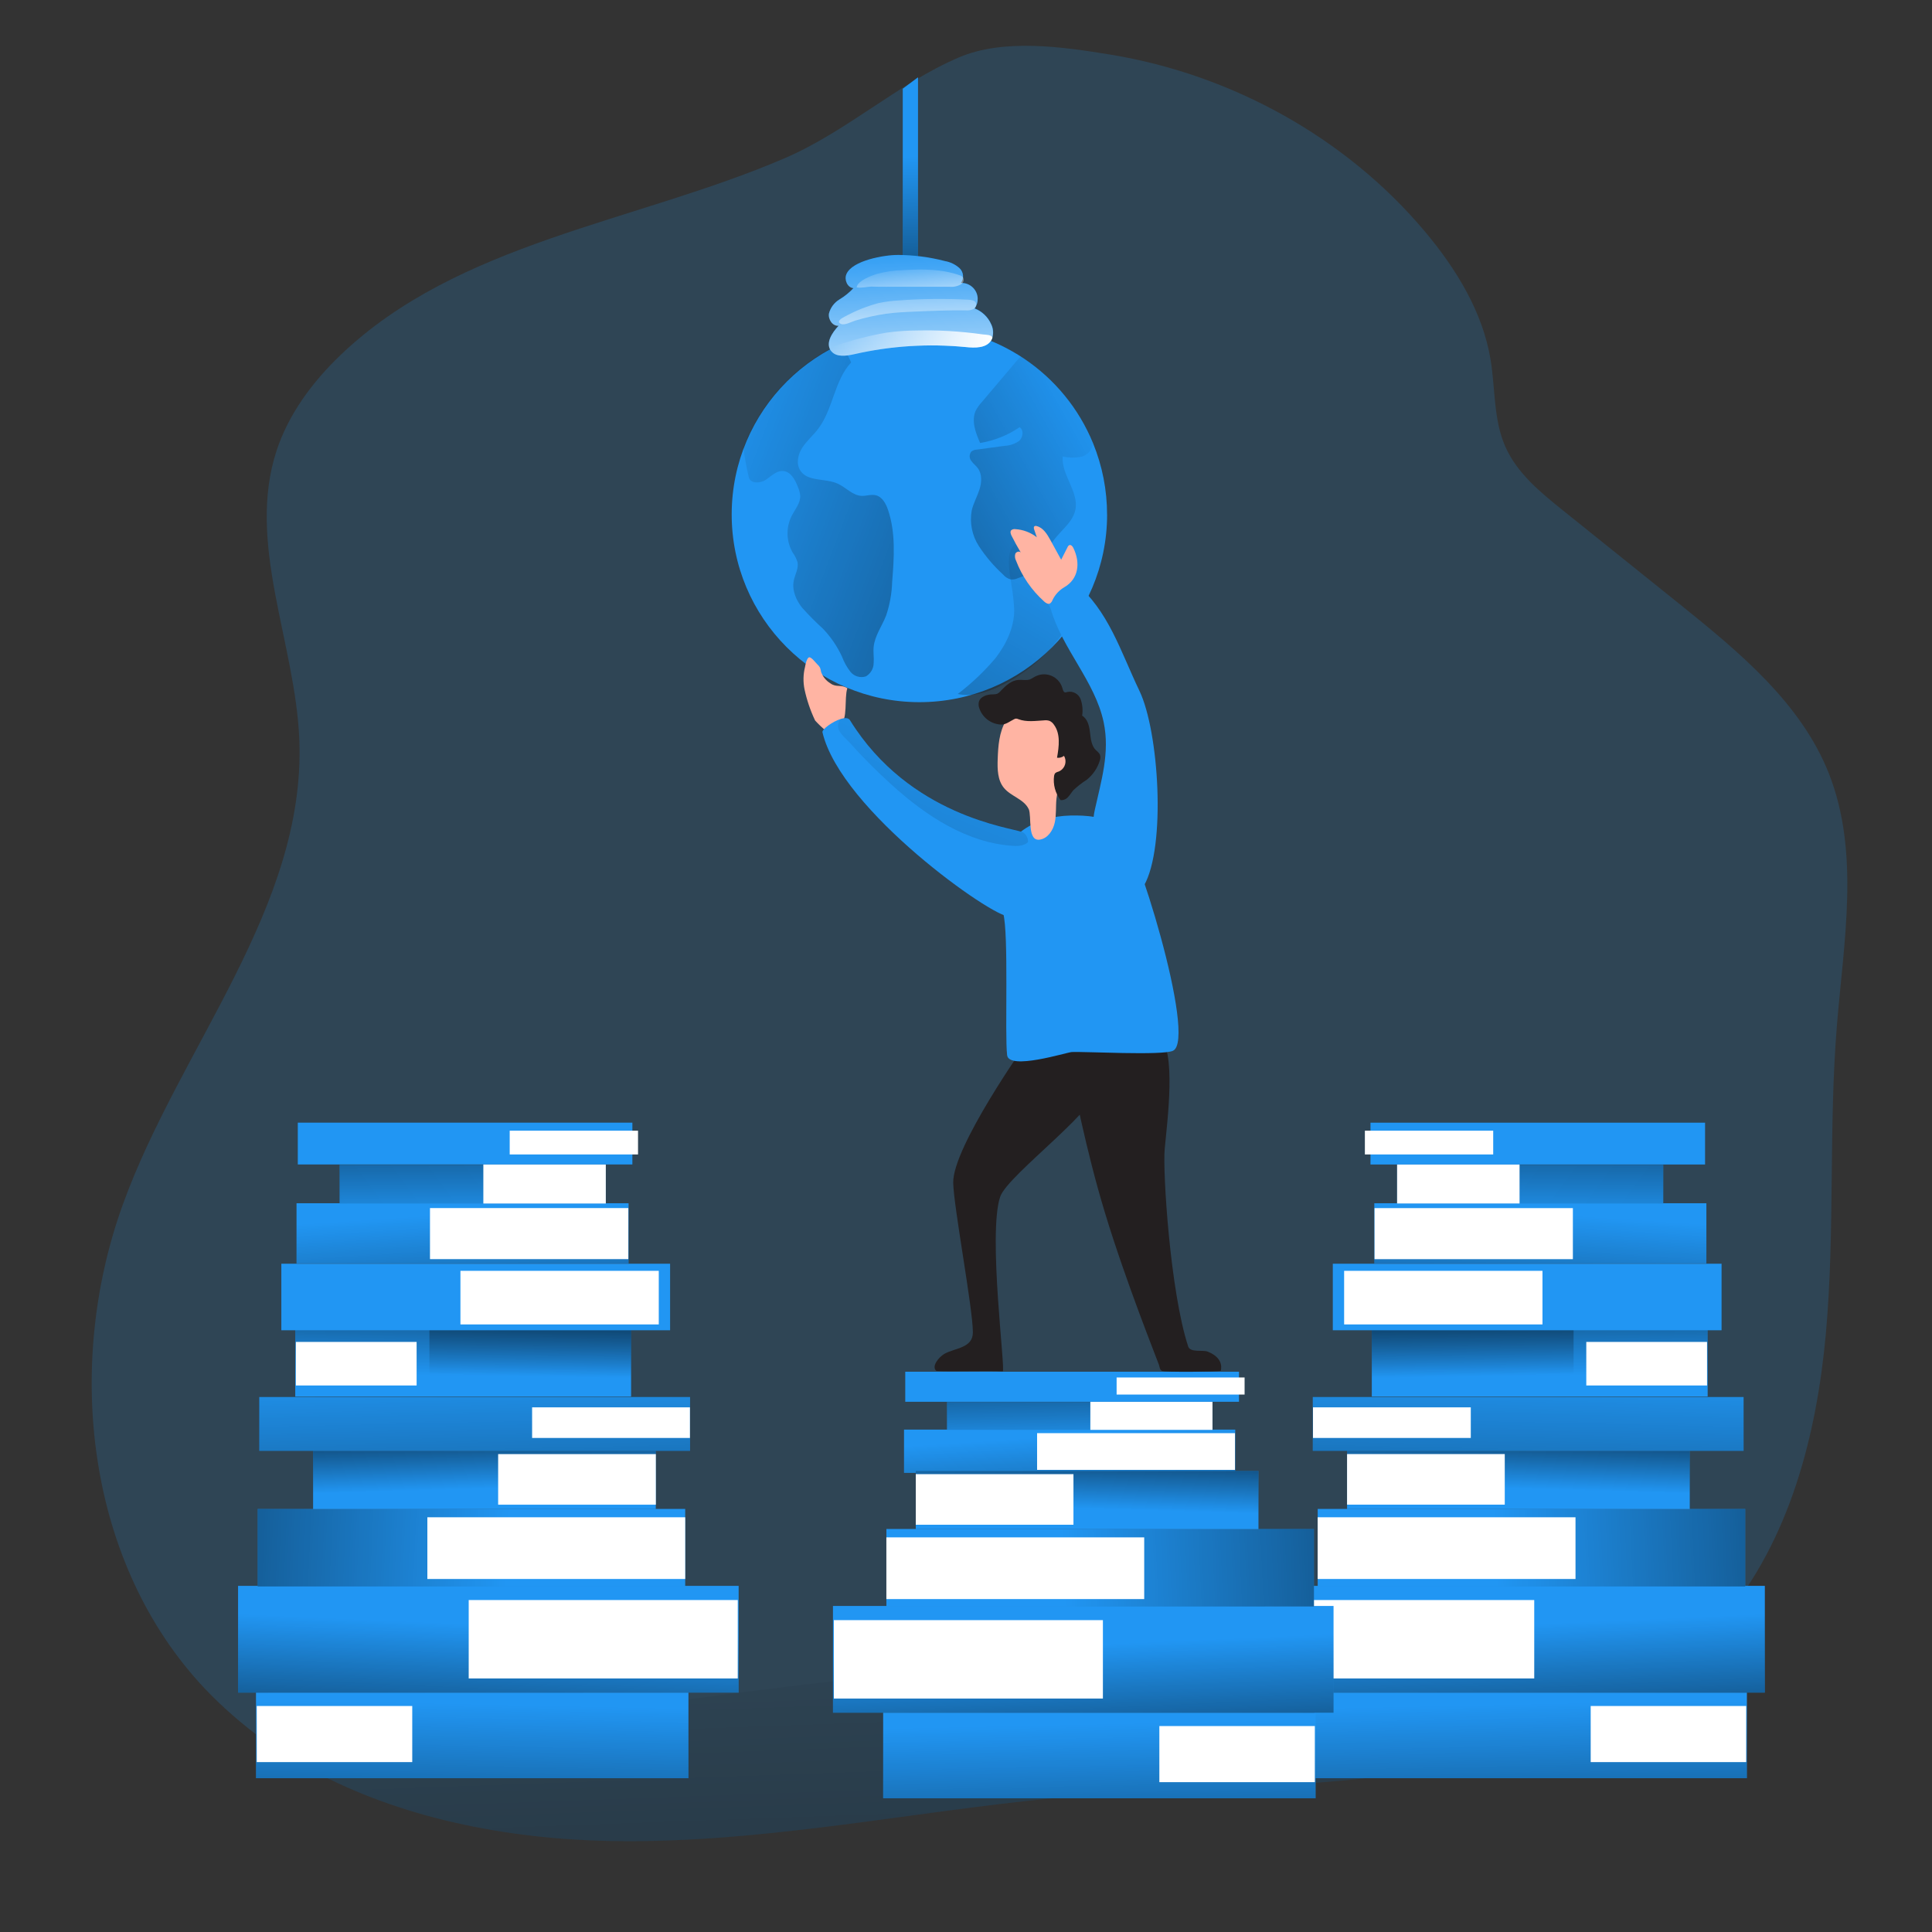 <svg transform="scale(1)" id="oGjF3Lctw8" xmlns="http://www.w3.org/2000/svg" xmlns:xlink="http://www.w3.org/1999/xlink" viewBox="0 0 500 500" class="pbimage_pbimage__wrapper__image__0LEis false"><rect x="0" y="0" width="500" height="500" fill="#333333" stroke="none"/><title>Knowledge</title><defs><style> .cls-1{fill:none;} .cls-1, .cls-2, .cls-3, .cls-4, .cls-5, .cls-6, .cls-7, .cls-8, .cls-9, .cls-10, .cls-11, .cls-12, .cls-13, .cls-14, .cls-15, .cls-16, .cls-17, .cls-18, .cls-19, .cls-20, .cls-21, .cls-22, .cls-23, .cls-24, .cls-25, .cls-26, .cls-27, .cls-28, .cls-29, .cls-30, .cls-31, .cls-32, .cls-33, .cls-34, .cls-35, .cls-36, .cls-37, .cls-38, .cls-39, .cls-40{stroke-width:0px;} .cls-2{fill:url(#linear-gradient-oGjF3Lctw8);} .cls-3{isolation:isolate;opacity:.18;} .cls-3, .cls-40{fill:#68e1fd;} .cls-4{fill:url(#linear-gradient-33-oGjF3Lctw8);} .cls-5{fill:url(#linear-gradient-29-oGjF3Lctw8);} .cls-6{fill:url(#linear-gradient-32-oGjF3Lctw8);} .cls-7{fill:url(#linear-gradient-30-oGjF3Lctw8);} .cls-8{fill:url(#linear-gradient-31-oGjF3Lctw8);} .cls-9{fill:url(#linear-gradient-34-oGjF3Lctw8);} .cls-10{fill:url(#linear-gradient-28-oGjF3Lctw8);} .cls-11{fill:url(#linear-gradient-25-oGjF3Lctw8);} .cls-12{fill:url(#linear-gradient-11-oGjF3Lctw8);} .cls-13{fill:url(#linear-gradient-12-oGjF3Lctw8);} .cls-14{fill:url(#linear-gradient-13-oGjF3Lctw8);} .cls-15{fill:url(#linear-gradient-10-oGjF3Lctw8);} .cls-16{fill:url(#linear-gradient-17-oGjF3Lctw8);} .cls-17{fill:url(#linear-gradient-16-oGjF3Lctw8);} .cls-18{fill:url(#linear-gradient-19-oGjF3Lctw8);} .cls-19{fill:url(#linear-gradient-15-oGjF3Lctw8);} .cls-20{fill:url(#linear-gradient-23-oGjF3Lctw8);} .cls-21{fill:url(#linear-gradient-21-oGjF3Lctw8);} .cls-22{fill:url(#linear-gradient-18-oGjF3Lctw8);} .cls-23{fill:url(#linear-gradient-14-oGjF3Lctw8);} .cls-24{fill:url(#linear-gradient-22-oGjF3Lctw8);} .cls-25{fill:url(#linear-gradient-20-oGjF3Lctw8);} .cls-26{fill:url(#linear-gradient-27-oGjF3Lctw8);} .cls-27{fill:url(#linear-gradient-24-oGjF3Lctw8);} .cls-28{fill:url(#linear-gradient-26-oGjF3Lctw8);} .cls-29{fill:url(#linear-gradient-4-oGjF3Lctw8);} .cls-30{fill:url(#linear-gradient-2-oGjF3Lctw8);} .cls-31{fill:url(#linear-gradient-3-oGjF3Lctw8);} .cls-32{fill:url(#linear-gradient-8-oGjF3Lctw8);} .cls-33{fill:url(#linear-gradient-9-oGjF3Lctw8);} .cls-34{fill:url(#linear-gradient-7-oGjF3Lctw8);} .cls-35{fill:url(#linear-gradient-5-oGjF3Lctw8);} .cls-36{fill:url(#linear-gradient-6-oGjF3Lctw8);} .cls-37{fill:#231f20;} .cls-38{fill:#fff;} .cls-39{fill:#ffb4a3;}
 .cls-3, .cls-40{fill:#2196F3;}
 .cls-39{fill:#FFB4A3;}
 .cls-38{fill:#FFFFFF;}
 .cls-37{fill:#231F20;}</style><linearGradient id="linear-gradient-oGjF3Lctw8" x1="308.04" y1="1471.64" x2="322.75" y2="1063.23" gradientTransform="translate(-59.46 1890.36) scale(1 -1)" gradientUnits="userSpaceOnUse"><stop offset="0" stop-color="#000" stop-opacity="0" style="stop-color: rgb(0, 0, 0);"></stop><stop offset=".99" stop-color="#000" style="stop-color: rgb(0, 0, 0);"></stop></linearGradient><linearGradient id="linear-gradient-2-oGjF3Lctw8" x1="181.84" y1="1449.41" x2="180.14" y2="1367.96" gradientTransform="translate(-59.46 1890.37) scale(1 -1)" xlink:href="#linear-gradient-oGjF3Lctw8"></linearGradient><linearGradient id="linear-gradient-3-oGjF3Lctw8" x1="186.01" y1="1469.83" x2="183.46" y2="1412.13" gradientTransform="translate(-59.46 1890.37) scale(1 -1)" xlink:href="#linear-gradient-oGjF3Lctw8"></linearGradient><linearGradient id="linear-gradient-4-oGjF3Lctw8" x1="190.86" y1="1489.41" x2="11.55" y2="1497.61" gradientTransform="translate(-59.46 1890.37) scale(1 -1)" xlink:href="#linear-gradient-oGjF3Lctw8"></linearGradient><linearGradient id="linear-gradient-5-oGjF3Lctw8" x1="184.91" y1="1505.11" x2="184.15" y2="1531.14" gradientTransform="translate(-59.46 1890.37) scale(1 -1)" xlink:href="#linear-gradient-oGjF3Lctw8"></linearGradient><linearGradient id="linear-gradient-6-oGjF3Lctw8" x1="181.97" y1="1537.41" x2="184.41" y2="1424.56" gradientTransform="translate(-59.46 1890.36) scale(1 -1)" xlink:href="#linear-gradient-oGjF3Lctw8"></linearGradient><linearGradient id="linear-gradient-7-oGjF3Lctw8" x1="179.29" y1="1534.27" x2="179.85" y2="1575.28" gradientTransform="translate(-59.46 1890.37) scale(1 -1)" xlink:href="#linear-gradient-oGjF3Lctw8"></linearGradient><linearGradient id="linear-gradient-8-oGjF3Lctw8" x1="196.65" y1="1534.35" x2="197.2" y2="1574.3" gradientTransform="translate(-59.46 1890.37) scale(1 -1)" xlink:href="#linear-gradient-oGjF3Lctw8"></linearGradient><linearGradient id="linear-gradient-9-oGjF3Lctw8" x1="178.84" y1="1576.3" x2="183.36" y2="1507.28" gradientTransform="translate(-59.46 1890.37) scale(1 -1)" xlink:href="#linear-gradient-oGjF3Lctw8"></linearGradient><linearGradient id="linear-gradient-10-oGjF3Lctw8" x1="182.01" y1="1573.78" x2="180.88" y2="1626.1" gradientTransform="translate(-59.46 1890.37) scale(1 -1)" xlink:href="#linear-gradient-oGjF3Lctw8"></linearGradient><linearGradient id="linear-gradient-11-oGjF3Lctw8" x1="362.15" y1="1449.41" x2="360.45" y2="1367.96" gradientTransform="translate(758.12 1890.36) rotate(-180)" xlink:href="#linear-gradient-oGjF3Lctw8"></linearGradient><linearGradient id="linear-gradient-12-oGjF3Lctw8" x1="366.32" y1="1469.82" x2="363.78" y2="1412.13" gradientTransform="translate(758.12 1890.36) rotate(-180)" xlink:href="#linear-gradient-oGjF3Lctw8"></linearGradient><linearGradient id="linear-gradient-13-oGjF3Lctw8" x1="371.18" y1="1489.4" x2="191.86" y2="1497.6" gradientTransform="translate(758.12 1890.36) rotate(-180)" xlink:href="#linear-gradient-oGjF3Lctw8"></linearGradient><linearGradient id="linear-gradient-14-oGjF3Lctw8" x1="365.22" y1="1505.11" x2="364.46" y2="1531.13" gradientTransform="translate(758.12 1890.36) rotate(-180)" xlink:href="#linear-gradient-oGjF3Lctw8"></linearGradient><linearGradient id="linear-gradient-15-oGjF3Lctw8" x1="362.28" y1="1537.41" x2="364.73" y2="1424.56" gradientTransform="translate(758.12 1890.36) rotate(-180)" xlink:href="#linear-gradient-oGjF3Lctw8"></linearGradient><linearGradient id="linear-gradient-16-oGjF3Lctw8" x1="359.6" y1="1534.27" x2="360.16" y2="1575.28" gradientTransform="translate(758.12 1890.36) rotate(-180)" xlink:href="#linear-gradient-oGjF3Lctw8"></linearGradient><linearGradient id="linear-gradient-17-oGjF3Lctw8" x1="376.95" y1="1534.35" x2="377.51" y2="1574.3" gradientTransform="translate(758.12 1890.36) rotate(-180)" xlink:href="#linear-gradient-oGjF3Lctw8"></linearGradient><linearGradient id="linear-gradient-18-oGjF3Lctw8" x1="359.15" y1="1576.3" x2="363.68" y2="1507.28" gradientTransform="translate(758.12 1890.36) rotate(-180)" xlink:href="#linear-gradient-oGjF3Lctw8"></linearGradient><linearGradient id="linear-gradient-19-oGjF3Lctw8" x1="362.33" y1="1573.78" x2="361.2" y2="1626.1" gradientTransform="translate(758.12 1890.36) rotate(-180)" xlink:href="#linear-gradient-oGjF3Lctw8"></linearGradient><linearGradient id="linear-gradient-20-oGjF3Lctw8" x1="562.84" y1="1518.83" x2="566.43" y2="1464.11" gradientTransform="translate(-286.29 1890.37) scale(1 -1)" xlink:href="#linear-gradient-oGjF3Lctw8"></linearGradient><linearGradient id="linear-gradient-21-oGjF3Lctw8" x1="565.89" y1="1516.28" x2="565.04" y2="1555.79" gradientTransform="translate(-286.3 1890.36) scale(1 -1)" xlink:href="#linear-gradient-oGjF3Lctw8"></linearGradient><linearGradient id="linear-gradient-22-oGjF3Lctw8" x1="473.77" y1="1444.22" x2="472.07" y2="1362.76" gradientTransform="translate(758.12 1890.36) rotate(-180)" xlink:href="#linear-gradient-oGjF3Lctw8"></linearGradient><linearGradient id="linear-gradient-23-oGjF3Lctw8" x1="477.94" y1="1464.64" x2="475.4" y2="1406.93" gradientTransform="translate(758.12 1890.36) rotate(-180)" xlink:href="#linear-gradient-oGjF3Lctw8"></linearGradient><linearGradient id="linear-gradient-24-oGjF3Lctw8" x1="482.8" y1="1484.2" x2="303.48" y2="1492.41" gradientTransform="translate(758.12 1890.36) rotate(-180)" xlink:href="#linear-gradient-oGjF3Lctw8"></linearGradient><linearGradient id="linear-gradient-25-oGjF3Lctw8" x1="476.84" y1="1499.93" x2="476.09" y2="1525.95" gradientTransform="translate(758.12 1890.36) rotate(-180)" xlink:href="#linear-gradient-oGjF3Lctw8"></linearGradient><linearGradient id="linear-gradient-26-oGjF3Lctw8" x1="266.43" y1="1852" x2="268.42" y2="1780.23" gradientTransform="translate(-31 1892.57) scale(1 -1)" xlink:href="#linear-gradient-oGjF3Lctw8"></linearGradient><linearGradient id="linear-gradient-27-oGjF3Lctw8" x1="337" y1="1752.57" x2="210.29" y2="1541.3" xlink:href="#linear-gradient-oGjF3Lctw8"></linearGradient><linearGradient id="linear-gradient-28-oGjF3Lctw8" x1="237.06" y1="1774.12" x2="450.31" y2="1693.24" xlink:href="#linear-gradient-oGjF3Lctw8"></linearGradient><linearGradient id="linear-gradient-29-oGjF3Lctw8" x1="293.85" y1="1829.06" x2="296.68" y2="1774.76" gradientTransform="translate(-59.46 1890.36) scale(1 -1)" gradientUnits="userSpaceOnUse"><stop offset="0" stop-color="#fff" stop-opacity="0" style="stop-color: rgb(255, 255, 255);"></stop><stop offset=".99" stop-color="#fff" style="stop-color: rgb(255, 255, 255);"></stop></linearGradient><linearGradient id="linear-gradient-30-oGjF3Lctw8" x1="344.69" y1="1781.17" x2="196.19" y2="1697.73" xlink:href="#linear-gradient-oGjF3Lctw8"></linearGradient><linearGradient id="linear-gradient-31-oGjF3Lctw8" x1="274.63" y1="1801.59" x2="316.31" y2="1801.59" xlink:href="#linear-gradient-29-oGjF3Lctw8"></linearGradient><linearGradient id="linear-gradient-32-oGjF3Lctw8" x1="294.3" y1="1823.6" x2="296.46" y2="1803.51" xlink:href="#linear-gradient-29-oGjF3Lctw8"></linearGradient><linearGradient id="linear-gradient-33-oGjF3Lctw8" x1="293.96" y1="1822.79" x2="294.95" y2="1787.29" xlink:href="#linear-gradient-29-oGjF3Lctw8"></linearGradient><linearGradient id="linear-gradient-34-oGjF3Lctw8" x1="309.25" y1="1707.61" x2="196.69" y2="1438.93" xlink:href="#linear-gradient-oGjF3Lctw8"></linearGradient></defs><path class="cls-3" id="background" d="M475.37,265.65c-2.14,26.43-.45,53.08-2.84,79.49-2.39,26.41-9.4,53.44-26.44,73.74-8.77,10.2-19.49,18.55-31.53,24.55-14.09,7.25-29.76,11.89-45.38,14.57-28.94,5.02-58.54,4.26-87.83,6.58-39.72,3.14-79.02,11.96-118.87,11.92-26.49,0-53.99-4.62-77.5-16.2-11.92-5.76-22.71-13.61-31.87-23.17-30.69-32.44-36.51-83.45-21.31-125.44,14.74-40.69,47.28-76.83,45.67-120.08-.97-25.26-13.77-50.93-5.89-75,3.13-9.5,9.3-17.78,16.52-24.7,30.48-29.19,76.07-34.3,114.83-50.9,16.11-6.89,29.49-19.43,45.25-26.16,11.66-4.96,26.97-2.71,39.11-.73,31.37,5.13,61.04,21.43,81.53,45.86,8.05,9.62,14.89,20.72,16.94,33.09,1.24,7.51.73,15.46,3.78,22.43s9.1,11.88,14.97,16.61l30.25,24.29c15.32,12.33,31.28,25.48,38.53,43.72,8.13,20.57,3.86,43.54,2.08,65.52Z"></path><path class="cls-2" id="floor" d="M414.57,443.43c-14.09,7.25-29.76,11.89-45.38,14.57-28.94,5.02-58.54,4.26-87.83,6.58-39.72,3.14-79.02,11.96-118.87,11.92-26.49,0-53.99-4.62-77.5-16.2,17.25-15.27,47.43-14.06,68.67-17.09,32.8-4.67,65.68-9.11,98.75-11.55,54.3-3.98,109.72-2.5,162.16,11.77Z"></path><g id="book_1"><rect class="cls-40" x="66.25" y="438.03" width="111.92" height="22.17"></rect><rect class="cls-30" x="66.25" y="438.03" width="111.92" height="22.17"></rect><rect class="cls-38" x="66.45" y="441.51" width="40.24" height="14.52" fill="#FFFFFF"></rect><rect class="cls-40" x="61.61" y="410.42" width="129.55" height="27.63"></rect><rect class="cls-31" x="61.61" y="410.42" width="129.55" height="27.63"></rect><rect class="cls-38" x="121.3" y="414.09" width="69.63" height="20.29" fill="#FFFFFF"></rect><rect class="cls-40" x="66.68" y="390.51" width="110.65" height="20.06"></rect><rect class="cls-29" x="66.68" y="390.51" width="110.65" height="20.06"></rect><rect class="cls-38" x="110.6" y="392.67" width="66.73" height="15.97" fill="#FFFFFF"></rect><rect class="cls-40" x="81.03" y="375.48" width="88.69" height="15.06"></rect><rect class="cls-35" x="81.03" y="375.48" width="88.69" height="15.06"></rect><rect class="cls-38" x="128.92" y="376.32" width="40.81" height="13.09" fill="#FFFFFF"></rect><rect class="cls-40" x="67.1" y="361.55" width="111.49" height="13.93"></rect><rect class="cls-36" x="67.1" y="361.55" width="111.49" height="13.93"></rect><rect class="cls-38" x="137.71" y="364.22" width="40.84" height="7.92" fill="#FFFFFF"></rect><rect class="cls-40" x="76.41" y="344.22" width="86.92" height="17.22"></rect><rect class="cls-34" x="76.41" y="344.22" width="86.92" height="17.22"></rect><rect class="cls-32" x="111.13" y="344.22" width="52.22" height="17.22"></rect><rect class="cls-38" x="76.57" y="347.29" width="31.25" height="11.27" fill="#FFFFFF"></rect><rect class="cls-40" x="72.81" y="327.05" width="100.61" height="17.22"></rect><rect class="cls-38" x="119.16" y="328.89" width="51.33" height="13.87" fill="#FFFFFF"></rect><rect class="cls-40" x="76.74" y="311.4" width="85.94" height="15.58"></rect><rect class="cls-33" x="76.74" y="311.4" width="85.94" height="15.58"></rect><rect class="cls-38" x="111.28" y="312.65" width="51.33" height="13.21" fill="#FFFFFF"></rect><rect class="cls-40" x="87.89" y="301.47" width="68.88" height="10.01"></rect><rect class="cls-15" x="87.89" y="301.47" width="68.88" height="10.01"></rect><rect class="cls-38" x="125.09" y="301.31" width="31.69" height="10.16" fill="#FFFFFF"></rect><rect class="cls-40" x="77.07" y="290.54" width="86.59" height="10.82"></rect><rect class="cls-38" x="131.91" y="292.62" width="33.21" height="6.15" fill="#FFFFFF"></rect></g><g id="book_2"><rect class="cls-40" x="340.18" y="438.03" width="111.92" height="22.17"></rect><rect class="cls-12" x="340.18" y="438.03" width="111.92" height="22.17"></rect><rect class="cls-38" x="411.67" y="441.51" width="40.24" height="14.52"></rect><rect class="cls-40" x="327.19" y="410.42" width="129.55" height="27.63"></rect><rect class="cls-13" x="327.19" y="410.42" width="129.55" height="27.63"></rect><rect class="cls-38" x="327.43" y="414.09" width="69.63" height="20.29"></rect><rect class="cls-40" x="341.02" y="390.51" width="110.65" height="20.06"></rect><rect class="cls-14" x="341.02" y="390.51" width="110.65" height="20.06"></rect><rect class="cls-38" x="341.01" y="392.67" width="66.73" height="15.97"></rect><rect class="cls-40" x="348.62" y="375.48" width="88.69" height="15.06"></rect><rect class="cls-23" x="348.62" y="375.48" width="88.69" height="15.06"></rect><rect class="cls-38" x="348.62" y="376.31" width="40.81" height="13.09"></rect><rect class="cls-40" x="339.75" y="361.55" width="111.49" height="13.93"></rect><rect class="cls-19" x="339.75" y="361.55" width="111.49" height="13.93"></rect><rect class="cls-38" x="339.8" y="364.22" width="40.84" height="7.92"></rect><rect class="cls-40" x="355.02" y="344.21" width="86.92" height="17.22"></rect><rect class="cls-17" x="355.02" y="344.21" width="86.92" height="17.22"></rect><rect class="cls-16" x="355.02" y="344.21" width="52.22" height="17.22"></rect><rect class="cls-38" x="410.53" y="347.29" width="31.25" height="11.27"></rect><rect class="cls-40" x="344.93" y="327.05" width="100.61" height="17.22"></rect><rect class="cls-38" x="347.86" y="328.89" width="51.33" height="13.87"></rect><rect class="cls-40" x="355.67" y="311.4" width="85.94" height="15.58"></rect><rect class="cls-22" x="355.67" y="311.4" width="85.94" height="15.58"></rect><rect class="cls-38" x="355.73" y="312.66" width="51.33" height="13.21"></rect><rect class="cls-40" x="361.57" y="301.47" width="68.88" height="10.01"></rect><rect class="cls-18" x="361.57" y="301.47" width="68.88" height="10.01"></rect><rect class="cls-38" x="361.57" y="301.3" width="31.69" height="10.16"></rect><rect class="cls-40" x="354.68" y="290.55" width="86.59" height="10.82"></rect><rect class="cls-38" x="353.23" y="292.62" width="33.21" height="6.15"></rect></g><g id="book_3"><rect class="cls-40" x="233.96" y="369.98" width="85.72" height="11.2"></rect><rect class="cls-25" x="233.96" y="369.98" width="85.72" height="11.2"></rect><rect class="cls-38" x="268.4" y="370.9" width="51.21" height="9.5"></rect><rect class="cls-40" x="245.08" y="362.85" width="68.7" height="7.19"></rect><rect class="cls-21" x="245.08" y="362.85" width="68.7" height="7.19"></rect><rect class="cls-38" x="282.18" y="362.74" width="31.61" height="7.31"></rect><rect class="cls-40" x="234.28" y="355" width="86.37" height="7.78"></rect><rect class="cls-38" x="288.98" y="356.49" width="33.12" height="4.42"></rect><rect class="cls-40" x="228.56" y="443.23" width="111.92" height="22.17"></rect><rect class="cls-24" x="228.56" y="443.23" width="111.92" height="22.17"></rect><rect class="cls-38" x="300.04" y="446.7" width="40.24" height="14.52"></rect><rect class="cls-40" x="215.57" y="415.62" width="129.55" height="27.63"></rect><rect class="cls-20" x="215.57" y="415.62" width="129.55" height="27.63"></rect><rect class="cls-38" x="215.8" y="419.29" width="69.63" height="20.29"></rect><rect class="cls-40" x="229.4" y="395.7" width="110.65" height="20.06"></rect><rect class="cls-27" x="229.4" y="395.7" width="110.65" height="20.06"></rect><rect class="cls-38" x="229.39" y="397.87" width="66.73" height="15.97"></rect><rect class="cls-40" x="237" y="380.68" width="88.69" height="15.06"></rect><rect class="cls-11" x="237" y="380.68" width="88.69" height="15.06"></rect><rect class="cls-38" x="237" y="381.51" width="40.81" height="13.09"></rect></g><g id="world"><polygon class="cls-40" points="237.58 73.74 233.63 73.74 233.63 22.96 237.58 20 237.58 73.74"></polygon><polygon class="cls-28" points="237.58 73.74 233.63 73.74 233.63 23.22 237.58 20.27 237.58 73.74"></polygon><path class="cls-40" d="M286.52,133.21c-.04,26.83-21.82,48.55-48.65,48.51-26.83-.04-48.55-21.82-48.51-48.65.04-26.83,21.82-48.55,48.65-48.51,19.7.03,37.44,11.96,44.89,30.19,2.39,5.86,3.62,12.13,3.61,18.46Z"></path><path class="cls-26" d="M261.71,151.1c.42,2.28.68,4.6.77,6.92-.06,4.5-2.09,8.74-4.86,12.32-2.91,3.43-6.18,6.54-9.76,9.26,3.54.78,7.22-.3,10.5-1.81,8.12-3.74,14.82-9.98,19.13-17.81.4-.57.57-1.26.5-1.94-.15-.46-.41-.88-.76-1.22-2.46-3.03-3.49-6.97-5.39-10.38-1.35-2.4-5.36-7.27-8.74-5.73-3.15,1.41-1.75,7.66-1.38,10.4Z"></path><path class="cls-10" d="M230.89,150.6c-.09,2.98-.62,5.93-1.58,8.74-1.06,2.71-2.91,5.17-3.21,8.07-.14,1.39.12,2.8,0,4.19-.01,1.42-.78,2.74-2.01,3.45-1.46.47-3.05-.01-4.01-1.2-.91-1.18-1.64-2.49-2.16-3.89-1.24-2.69-2.92-5.15-4.97-7.28-1.88-1.71-3.67-3.51-5.36-5.4-1.56-1.94-2.67-4.55-2.16-7.04.33-1.59,1.3-3.15.97-4.75-.28-.89-.7-1.72-1.25-2.47-1.67-2.9-1.78-6.44-.3-9.43.89-1.77,2.37-3.42,2.24-5.4-.08-.7-.26-1.38-.54-2.03-.73-1.94-1.86-4.12-3.89-4.26-1.73-.13-3.08,1.35-4.53,2.3s-3.97.97-4.34-.7c-.62-2.56-1.09-5.16-1.42-7.77,4.5-11.69,13.31-21.21,24.62-26.59,1.47,1.26,2.59,2.87,3.28,4.67-4.41,4.73-4.65,12.15-8.6,17.26-1.27,1.66-2.91,3.03-4.04,4.79-1.13,1.76-1.65,4.13-.53,5.89,1.88,2.99,6.47,1.94,9.72,3.43,2.11.97,3.79,3,6.1,3.15,1.23.07,2.48-.44,3.68-.17,1.72.38,2.69,2.18,3.25,3.89,1.99,5.93,1.53,12.33,1.04,18.56Z"></path><path class="cls-40" d="M232.25,65.97c4.16.01,8.3.55,12.32,1.59,1.4.25,2.7.88,3.76,1.83,1.06,1,1.22,2.64.36,3.83,2.29-.1,4.24,1.68,4.34,3.97.04.94-.24,1.86-.79,2.62,1.92.73,3.47,2.21,4.29,4.09.69,1.35.66,2.95-.08,4.28-1.31,1.94-4.16,1.86-6.5,1.62-9.66-.93-19.41-.31-28.88,1.86-2.12.49-4.81.86-6.06-.97-1.41-2,.36-4.64,2.03-6.42-1.54.18-2.75-1.62-2.5-3.17.4-1.52,1.38-2.82,2.73-3.63,1.33-.8,2.55-1.78,3.6-2.91-1.56-.13-2.43-2.15-1.83-3.6,1.48-3.6,9.95-4.99,13.19-4.98Z"></path><path class="cls-5" d="M256.85,87.33c-.09.3-.22.59-.4.86-1.31,1.94-4.16,1.86-6.5,1.63-9.66-.94-19.41-.32-28.88,1.85-2.05.46-4.62.83-5.91-.75-.06-.05-.11-.11-.16-.17-1.4-2,.36-4.65,2.03-6.43-1.54.18-2.75-1.62-2.5-3.17.4-1.52,1.38-2.83,2.73-3.64,1.33-.79,2.54-1.78,3.6-2.91-1.55-.13-2.42-2.15-1.82-3.6,1.5-3.6,9.95-5,13.19-4.99,4.16.01,8.3.55,12.33,1.59,1.4.25,2.7.88,3.75,1.83,1.06,1,1.22,2.64.36,3.83,2.29-.11,4.24,1.67,4.35,3.96.04.94-.23,1.87-.79,2.63,1.91.74,3.45,2.21,4.28,4.09.5,1.06.61,2.26.32,3.4Z"></path><path class="cls-7" d="M282.9,114.77c-.07.22-.13.46-.18.69-.46,1.46-1.7,2.55-3.22,2.82-1.49.24-3.01.19-4.48-.14-.36,4.86,4.29,9.16,3.27,13.88-.83,3.78-4.94,5.93-6.57,9.44-.54,1.2-.8,2.52-1.45,3.66-1.38,2.42-4.22,3.55-6.8,4.5-.59.27-1.23.39-1.88.34-.79-.21-1.49-.66-2.01-1.29-2.38-2.17-4.48-4.63-6.24-7.33-1.77-2.73-2.43-6.02-1.86-9.22.43-1.87,1.4-3.57,1.99-5.38s.74-3.96-.37-5.52c-.51-.71-1.24-1.23-1.73-1.94-.56-.71-.56-1.7,0-2.41.43-.32.94-.51,1.48-.52l7.18-.97c1.36-.06,2.67-.51,3.77-1.31.97-.91,1.21-2.78.08-3.51-3.07,2.09-6.56,3.48-10.22,4.09-1.16-2.63-2.32-5.68-1.16-8.33.45-.86,1.01-1.65,1.68-2.36,3.13-3.69,6.25-7.38,9.38-11.08.19-.24.42-.43.68-.58,8.37,5.4,14.88,13.24,18.65,22.46Z"></path><path class="cls-1" d="M256.96,87.89c-.08.39-.19.77-.33,1.14-.12.47-.09.97-.17,1.42-.45,1.43-1.6,2.53-3.05,2.91-1.66.51-3.39.76-5.13.76-3.61.19-7.24.38-10.85.54-2.46.16-4.92.18-7.38.06-2.12-.15-4.22-.51-6.34-.47-2.44,0-5.08.55-7.11-.77-.67-.4-1.17-1.03-1.39-1.78-.06-.28-.06-.56,0-.84,1.28,1.57,3.89,1.2,5.91.75,9.46-2.17,19.21-2.79,28.88-1.85,2.34.22,5.19.33,6.5-1.63.18-.26.31-.55.4-.86.09.19.12.4.08.6Z"></path><path class="cls-8" d="M256.85,87.33c-.09.3-.22.59-.4.86-1.31,1.94-4.16,1.86-6.5,1.63-9.66-.94-19.41-.32-28.88,1.85-2.05.46-4.62.83-5.91-.75.05-.49.31-.94.71-1.22.27-.17.56-.29.86-.37,4.15-1.41,8.41-2.5,12.74-3.25,2.07-.28,4.16-.46,6.25-.52,1.73-.05,3.47-.05,5.21-.05,3.02.04,6.04.21,9.06.51,1.49.15,2.98.33,4.46.54.72.08,2.03.04,2.4.78Z"></path><path class="cls-6" d="M229.56,74.21h16.11c1.06.11,2.13-.11,3.05-.64.62-.37.85-1.14.53-1.79-.24-.27-.55-.46-.89-.54-4.63-1.65-9.72-1.62-14.57-1.33-2.3.05-4.58.37-6.8.97-1.4.43-5.08,1.77-5.29,3.48,1.06.26,2.65-.16,3.8-.19,1.31.05,2.69.05,4.06.05Z"></path><path class="cls-4" d="M229.28,81.2c2.46-.34,4.94-.45,7.41-.55,4.39-.19,8.74-.38,13.19-.33.66.07,1.33-.03,1.94-.29.62-.28.94-.97.75-1.62-.28-.66-1.15-.8-1.87-.84-6.02-.32-12.05-.26-18.06.18-1.78.09-3.55.32-5.3.69-3.09.84-6.07,2.04-8.88,3.59-.71.35-2.1,1.23-.81,1.81.97.41,2.76-.59,3.67-.86,2.6-.79,5.26-1.38,7.95-1.78Z"></path></g><g id="character"><path class="cls-39" d="M208.21,178.41c.6,2.79,1.52,5.49,2.74,8.06.88.97,1.84,1.88,2.86,2.71.88.78,2.57-.59,3.54-1.34,2.19-1.69,1.07-6.99,1.94-9.72-1.6-1.06-2.84-.13-4.38-1.27-1.11-.67-1.95-1.7-2.4-2.91-.06-.39-.16-.77-.29-1.15-.18-.33-.42-.62-.7-.86-.41-.39-1.55-1.94-2.13-1.81s-.97,1.94-1.05,2.48c-.48,1.9-.52,3.89-.13,5.81Z"></path><path class="cls-37" d="M246.69,306.06c.11,6.25,5.08,32.49,5.09,38.75,0,4.11-4.62,4.01-7.36,5.56-1.43.81-3.49,3.3-2.08,4.43,3.94.2,13.23-.11,17.16.1.83,0-3.89-35.48-.66-45.16,1.94-5.83,27.52-24.15,25.46-29.69-.58-1.58,4.38-11.84.86-11.88-8.3-.1-16.82.87-19.57,1.8,0,0-19.06,26.89-18.9,36.11Z"></path><path class="cls-37" d="M280.91,268.3c-1.36-.05-2.69.37-3.79,1.18-1.55,1.46-1.15,3.99-.6,6.05,1.7,6.49,4.29,21.38,9.48,38.46,5.42,17.85,13.44,37.77,13.94,39.24.22.67.16,1.14.73,1.55s15.11.21,15.24,0c0,0,1.2-3.22-3.42-5-1.2-.47-4.45.34-4.99-1.32-4.67-14.24-6.61-45.3-6.08-51.05.66-7.23,3.15-25.7-1.55-29.56-5.15-.21-13.78.06-18.95.45Z"></path><path class="cls-40" d="M260.64,273.07c.48,4,15.36-.71,16.71-.8,2.98-.19,23.57.97,26.23-.34,6.29-2.98-10.05-55.92-14.01-58.3-3.71-2.23-8.24-2.68-12.57-2.57-9.08.23-16.61,4.76-19.15,13.95-1.05,3.8.77,7.71,1.77,11.33,1.49,5.22.38,31.34,1.02,36.73Z"></path><path class="cls-39" d="M266.2,209.35c-1.22-2.55-4.59-3.25-6.38-5.44-1.66-1.99-1.71-4.86-1.62-7.43.12-3.42.37-6.98,2.11-9.93,1.74-2.95,5.42-5.02,8.63-3.89,1.48.66,2.78,1.66,3.81,2.91,1.36,1.31,2.45,2.88,3.21,4.62.97,2.66.51,5.64-.3,8.35-.81,2.71-1.94,5.36-2.25,8.18-.21,2.03,0,4.12-.43,6.12s-1.73,4.04-3.74,4.43c-3.5.71-2.16-6.01-3.02-7.92Z"></path><path class="cls-40" d="M263.9,232.57c.07,1.35.05,2.91-.97,3.81-.54.42-1.2.68-1.88.74-3.78.53-43.44-27.32-48.2-47.61-.17-.73,2.58-2.78,4.75-3.45,1.06-.32,1.94-.32,2.36.31,15.44,24.9,41.78,27.79,44.55,28.96.98.52,1.57,1.56,1.54,2.66.45,4.01-2.28,11.31-2.14,14.57Z"></path><path class="cls-37" d="M274.49,207.07c.74.06,1.47-.25,1.94-.82.5-.52.86-1.17,1.32-1.71,1.07-1.02,2.23-1.93,3.48-2.72,1.61-1.28,2.8-3.02,3.4-4.99.19-.49.2-1.04.03-1.54-.26-.44-.61-.82-1.02-1.12-1.18-1.16-1.35-2.91-1.55-4.62-.2-1.7-.61-3.47-2.03-4.34.22-1.43.09-2.88-.39-4.25-.53-1.39-1.99-2.19-3.45-1.88-.16.07-.33.11-.51.12-.45,0-.61-.59-.74-1.03-.7-2.63-3.41-4.2-6.04-3.49-.4.11-.79.27-1.16.47-.39.25-.79.48-1.2.67-.97.35-2.03.05-3.05.14-1.8.15-3.25,1.48-4.48,2.79-.26.33-.59.6-.97.8-.35.11-.72.16-1.09.15-1.49,0-3.26.52-3.65,1.94-.12.55-.09,1.12.11,1.64.82,2.47,3.1,4.16,5.7,4.24,1.21,0,2.21-.85,3.29-1.38.16-.1.33-.15.51-.17.22,0,.44.06.64.16,2.09.79,4.4.43,6.63.3.48-.06.97-.02,1.43.14.45.21.84.55,1.11.97,1.76,2.37,1.32,5.65.81,8.56.64.09,1.29-.09,1.81-.49.79,1.36.33,3.1-1.03,3.89-.12.07-.24.13-.37.18-.3.06-.59.19-.84.37-.18.2-.29.45-.33.71-.31,2.25.3,4.53,1.69,6.33Z"></path><path class="cls-40" d="M285.63,186.92c-2.25-10.6-10.69-18.91-13.7-29.32-.13-.46-1.56-2.73-1.32-3.13.52-.82,6.8-4.45,7.51-3.83,8.87,7.57,11.74,17.64,16.78,28.18,5.04,10.54,6.91,40.22,1.17,50.36-1.39,2.47-2.43-7.42-5.26-7.61-7.02-.47-8.7-6.6-7.49-11.91,1.68-7.64,3.96-14.85,2.31-22.74Z"></path><path class="cls-39" d="M277.78,141.8c-.2-.42-.6-.88-1.04-.72-.21.11-.38.31-.46.53l-1.65,3.25-2.79-5.09c-.84-1.53-1.86-3.21-3.55-3.62-.2-.08-.42-.05-.59.06-.22.18-.15.53-.06.82l.69,2.02c-1.6-1.26-3.55-1.99-5.58-2.11-.38-.06-.76.04-1.05.29-.34.39-.13.97.1,1.44.76,1.5,1.57,2.97,2.43,4.41-.27-.55-1.2-.34-1.46.21-.18.59-.12,1.23.17,1.78,1.55,4.07,4.06,7.7,7.3,10.61.41.37.97.74,1.46.52.32-.21.56-.53.68-.89.67-1.41,1.75-2.58,3.1-3.36,3.65-2.13,4.19-6.3,2.3-10.14Z"></path><path class="cls-9" d="M266.04,217.94c-.85.9-2.43,1.06-3.76.97-11.99-.73-22.66-7.77-31.57-15.86-3.81-3.45-7.45-7.09-10.88-10.92-1.18-1.3-3.22-2.75-2.91-4.67.08-.55.32-1.06.69-1.47,1.06-.32,1.94-.32,2.36.31,15.44,24.9,41.78,27.79,44.55,28.96.98.53,1.57,1.56,1.53,2.67Z"></path></g></svg>